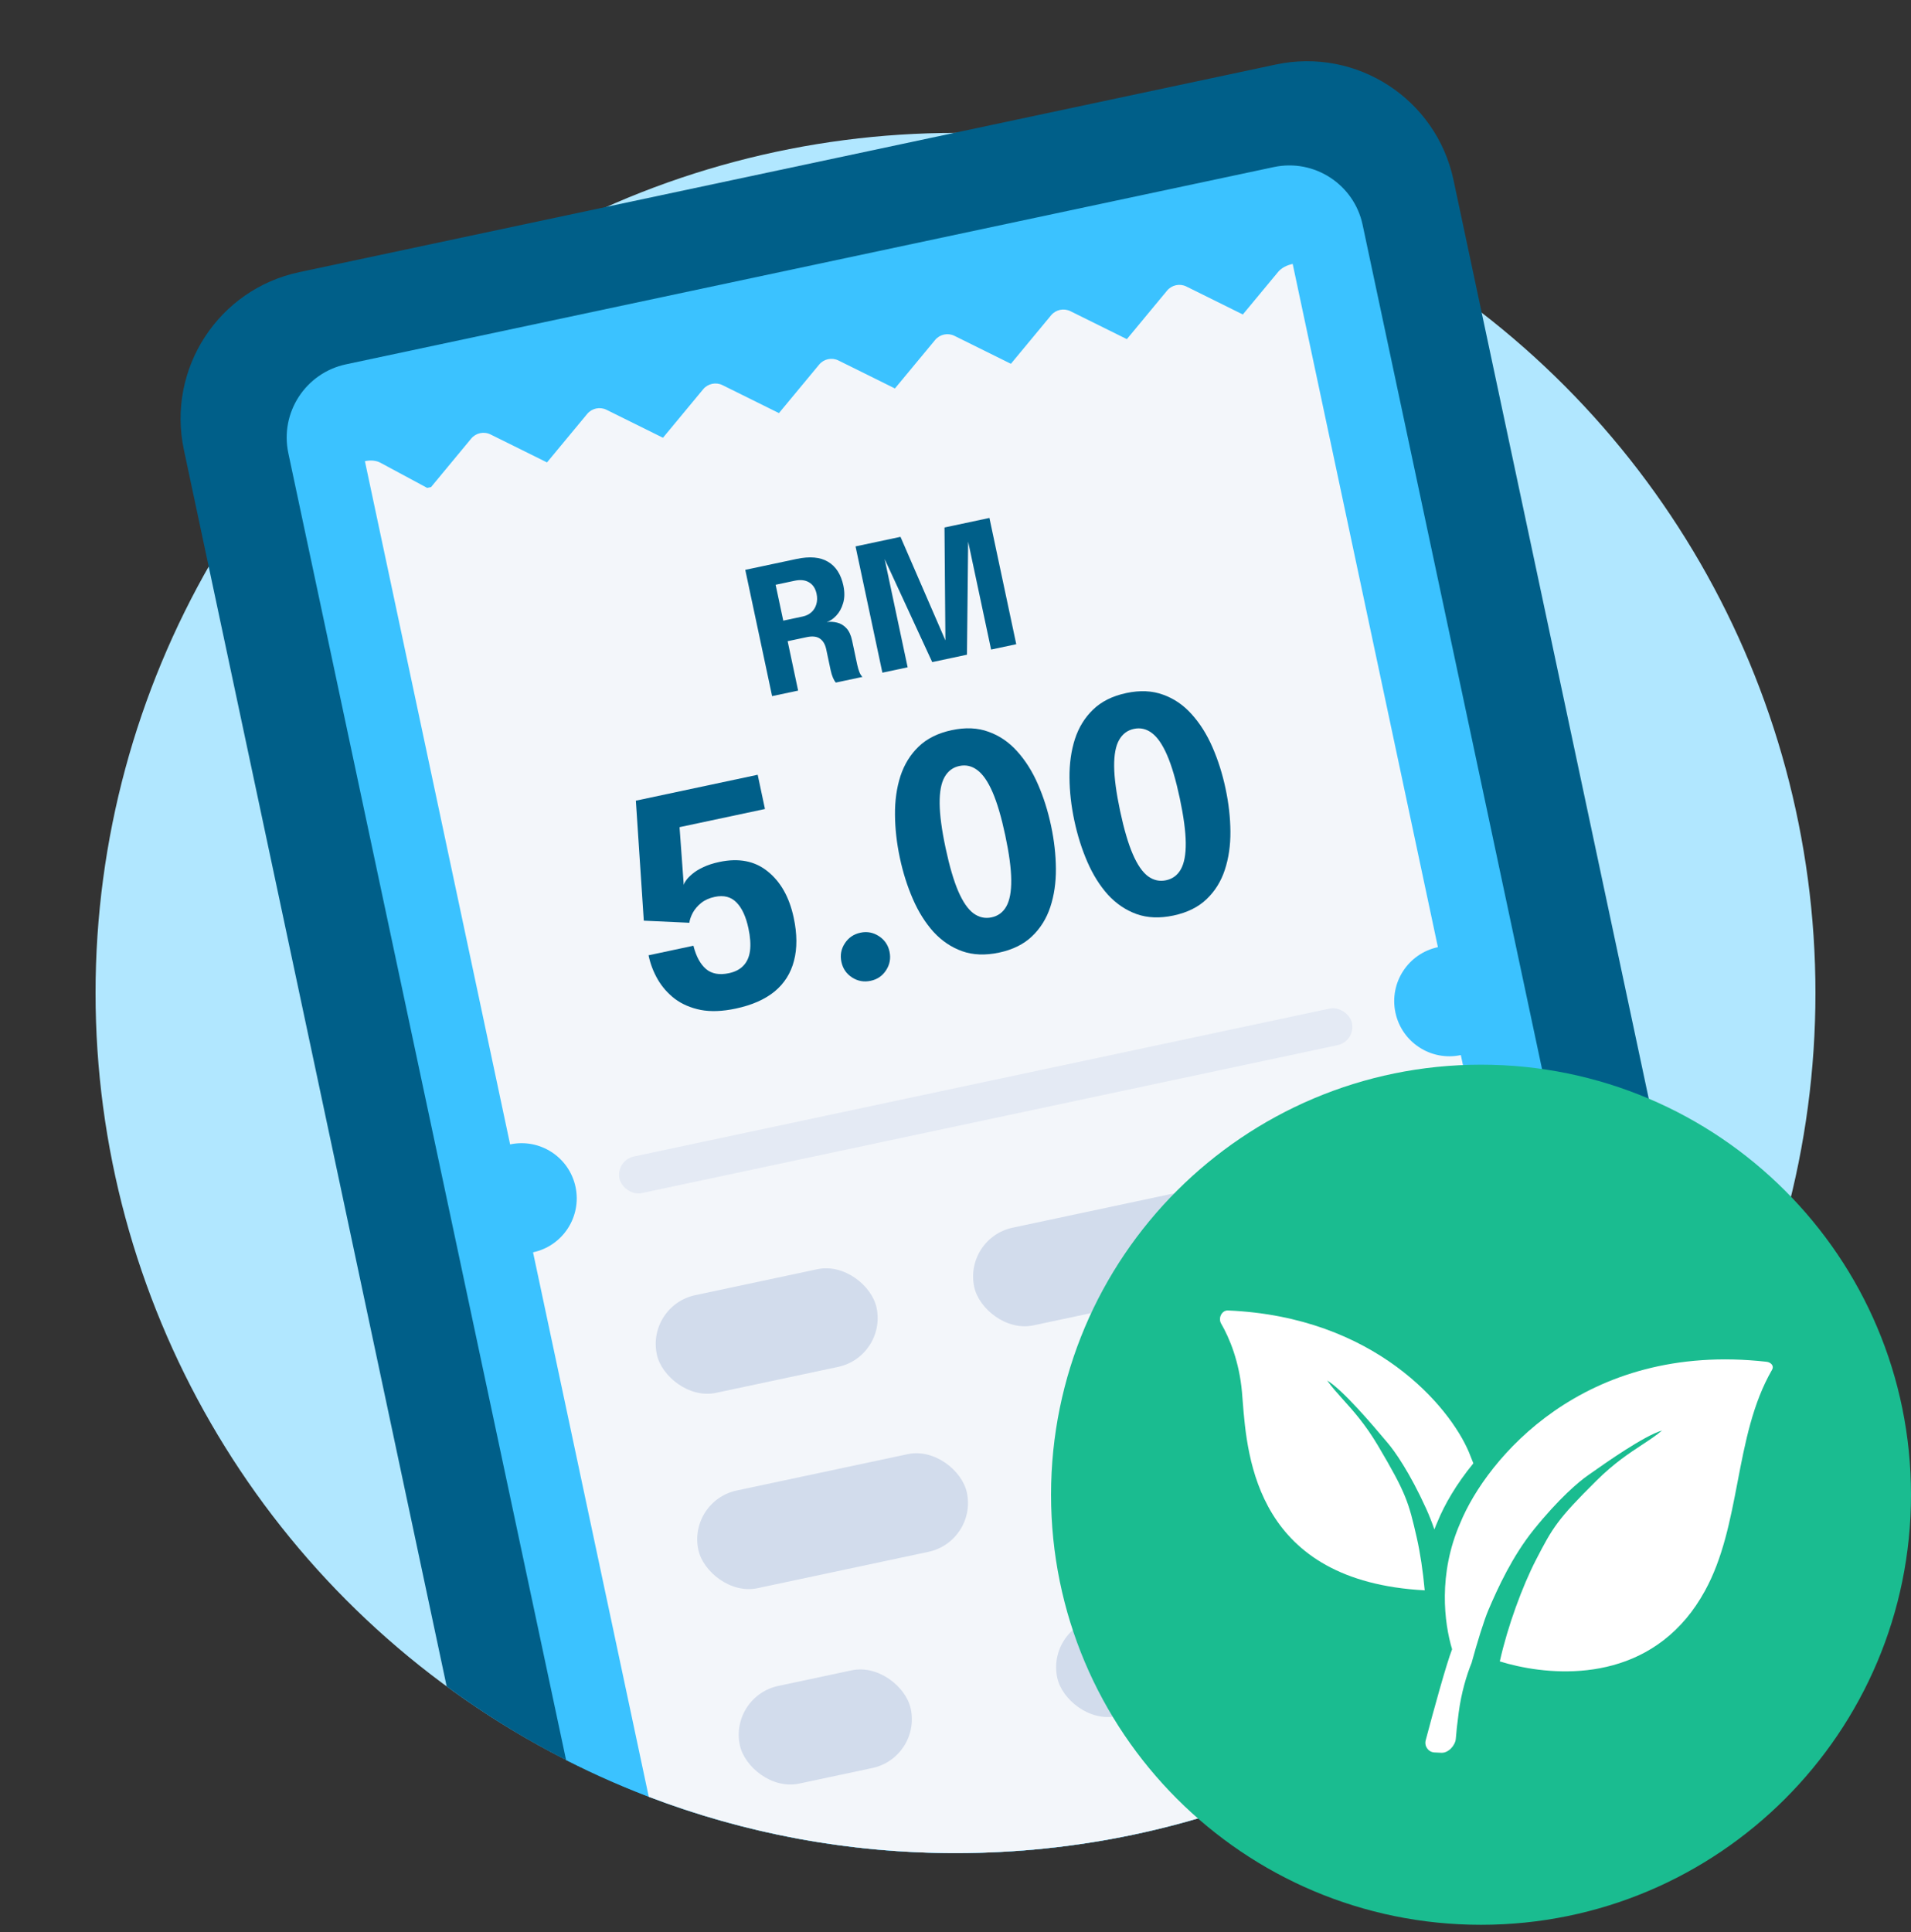<svg xmlns="http://www.w3.org/2000/svg" width="92" height="93" viewBox="0 0 92 93" fill="none"><rect x="0" y="0" width="92" height="93" fill="#333333" stroke="none"/><g clip-path="url(#clip0_1_13509)"><g clip-path="url(#clip1_1_13509)"><g clip-path="url(#clip2_1_13509)"><ellipse cx="46" cy="47.797" rx="41.4" ry="41.4" fill="#B1E7FF"></ellipse><path d="M8.853 21.651C8.025 17.756 10.511 13.928 14.406 13.1L61.422 3.106C65.317 2.278 69.146 4.764 69.974 8.659L82.464 67.419C75.471 80.386 61.765 89.197 46 89.197C36.834 89.197 28.365 86.219 21.505 81.177L8.853 21.651Z" fill="#005F89"></path><path d="M13.881 21.812C13.467 19.864 14.71 17.95 16.658 17.536L61.323 8.042C63.271 7.628 65.185 8.871 65.599 10.819L78.823 73.032C71.253 82.863 59.367 89.197 46 89.197C39.252 89.197 32.881 87.582 27.253 84.719L13.881 21.812Z" fill="#3BC2FF"></path><path d="M62.233 12.704C61.954 12.763 61.691 12.896 61.536 13.083L59.833 15.137L57.115 13.791C56.798 13.634 56.411 13.716 56.185 13.989L54.25 16.324L51.532 14.978C51.215 14.821 50.828 14.903 50.602 15.176L48.667 17.511L45.949 16.165C45.631 16.008 45.245 16.09 45.019 16.363L43.084 18.698L40.366 17.352C40.048 17.194 39.662 17.276 39.436 17.549L37.5 19.884L34.783 18.538C34.465 18.381 34.079 18.463 33.852 18.736L31.917 21.071L29.199 19.725C28.882 19.568 28.495 19.65 28.269 19.923L26.334 22.258L23.616 20.912C23.299 20.754 22.912 20.837 22.686 21.109L20.751 23.445L20.565 23.484L18.31 22.271C18.105 22.16 17.829 22.142 17.568 22.198L24.558 55.084C25.993 54.78 27.402 55.695 27.707 57.129C28.012 58.563 27.096 59.973 25.662 60.278L31.233 86.486C35.82 88.237 40.798 89.197 46 89.197C57.703 89.197 68.271 84.341 75.801 76.535L70.328 50.784C68.893 51.089 67.484 50.173 67.179 48.739C66.874 47.305 67.79 45.895 69.224 45.59L62.233 12.704Z" fill="#F3F6FA"></path><rect x="31.121" y="62.84" width="10.815" height="4.807" rx="2.403" transform="rotate(-12 31.121 62.84)" fill="#D2DCEC"></rect><rect x="33.119" y="72.242" width="13.218" height="4.807" rx="2.403" transform="rotate(-12 33.119 72.242)" fill="#D2DCEC"></rect><rect x="46.401" y="59.592" width="20.428" height="4.807" rx="2.403" transform="rotate(-12 46.401 59.592)" fill="#D2DCEC"></rect><rect x="51.926" y="68.248" width="16.823" height="4.807" rx="2.403" transform="rotate(-12 51.926 68.248)" fill="#D2DCEC"></rect><rect x="35.118" y="81.649" width="8.412" height="4.807" rx="2.403" transform="rotate(-12 35.118 81.649)" fill="#D2DCEC"></rect><rect x="50.398" y="78.401" width="20.428" height="4.807" rx="2.403" transform="rotate(-12 50.398 78.401)" fill="#D2DCEC"></rect><rect x="29.636" y="55.853" width="36.05" height="1.802" rx="0.901" transform="rotate(-12 29.636 55.853)" fill="#E4EAF4"></rect><path fill-rule="evenodd" clip-rule="evenodd" d="M48.094 45.853C47.433 45.993 46.839 45.97 46.314 45.782C45.793 45.594 45.334 45.284 44.939 44.853C44.547 44.417 44.217 43.891 43.949 43.276C43.681 42.661 43.471 41.999 43.321 41.29C43.17 40.581 43.092 39.892 43.087 39.221C43.08 38.545 43.167 37.926 43.347 37.363C43.531 36.799 43.822 36.325 44.222 35.94C44.624 35.551 45.157 35.285 45.819 35.145C46.48 35.004 47.072 35.03 47.594 35.224C48.119 35.411 48.579 35.726 48.972 36.167C49.369 36.607 49.703 37.137 49.972 37.757C50.24 38.372 50.449 39.034 50.6 39.743C50.751 40.452 50.829 41.141 50.834 41.812C50.839 42.483 50.749 43.098 50.564 43.658C50.382 44.211 50.09 44.681 49.686 45.066C49.287 45.45 48.756 45.712 48.094 45.853ZM47.734 44.156C48.048 44.089 48.286 43.914 48.446 43.63C48.61 43.34 48.689 42.916 48.683 42.358C48.678 41.8 48.582 41.084 48.396 40.211C48.21 39.334 48.006 38.641 47.786 38.133C47.564 37.621 47.319 37.266 47.051 37.068C46.788 36.869 46.5 36.803 46.185 36.87C45.875 36.935 45.638 37.113 45.474 37.403C45.31 37.693 45.231 38.117 45.237 38.675C45.242 39.228 45.337 39.944 45.524 40.822C45.711 41.699 45.915 42.394 46.136 42.906C46.357 43.414 46.601 43.767 46.869 43.965C47.136 44.158 47.424 44.222 47.734 44.156Z" fill="#005F89"></path><path d="M32.715 39.814L36.827 38.94L36.477 37.292L30.612 38.539L30.994 44.315L33.186 44.416C33.207 44.264 33.264 44.102 33.355 43.931C33.451 43.758 33.584 43.602 33.756 43.463C33.932 43.322 34.149 43.225 34.407 43.17C34.844 43.077 35.194 43.167 35.458 43.44C35.721 43.707 35.912 44.123 36.032 44.686C36.121 45.104 36.146 45.464 36.107 45.767C36.067 46.064 35.961 46.303 35.788 46.482C35.62 46.66 35.388 46.78 35.092 46.843C34.633 46.941 34.265 46.874 33.99 46.643C33.72 46.411 33.52 46.047 33.39 45.549L33.384 45.521L31.223 45.981L31.229 46.009C31.313 46.408 31.461 46.789 31.67 47.151C31.879 47.509 32.153 47.819 32.493 48.08C32.837 48.336 33.25 48.513 33.732 48.611C34.218 48.704 34.779 48.683 35.418 48.547C36.202 48.381 36.827 48.105 37.295 47.721C37.762 47.333 38.072 46.84 38.225 46.244C38.382 45.646 38.378 44.955 38.211 44.172C38.002 43.191 37.587 42.45 36.966 41.949C36.348 41.443 35.57 41.289 34.631 41.489C34.331 41.553 34.072 41.637 33.854 41.742C33.639 41.842 33.464 41.95 33.327 42.068C33.194 42.179 33.093 42.284 33.026 42.382C32.958 42.48 32.922 42.553 32.918 42.603L32.715 39.814Z" fill="#005F89"></path><path d="M41.02 47.048C41.293 47.225 41.591 47.279 41.915 47.21C42.234 47.143 42.483 46.972 42.66 46.699C42.837 46.426 42.892 46.127 42.823 45.803C42.755 45.484 42.584 45.236 42.311 45.059C42.038 44.881 41.742 44.826 41.423 44.894C41.099 44.963 40.848 45.134 40.671 45.407C40.493 45.68 40.439 45.977 40.507 46.296C40.575 46.62 40.746 46.87 41.02 47.048Z" fill="#005F89"></path><path fill-rule="evenodd" clip-rule="evenodd" d="M54.715 43.997C55.24 44.184 55.834 44.208 56.496 44.067C57.158 43.926 57.688 43.664 58.087 43.28C58.491 42.895 58.784 42.425 58.965 41.872C59.15 41.312 59.24 40.697 59.235 40.026C59.23 39.355 59.152 38.666 59.001 37.957C58.851 37.248 58.641 36.586 58.373 35.971C58.104 35.352 57.771 34.822 57.373 34.381C56.98 33.94 56.521 33.625 55.995 33.438C55.473 33.245 54.882 33.218 54.22 33.359C53.558 33.5 53.026 33.765 52.623 34.155C52.224 34.539 51.932 35.013 51.748 35.577C51.568 36.14 51.482 36.759 51.488 37.435C51.493 38.106 51.571 38.796 51.722 39.504C51.873 40.213 52.082 40.875 52.35 41.49C52.618 42.105 52.948 42.631 53.34 43.068C53.736 43.498 54.194 43.808 54.715 43.997ZM56.847 41.844C56.687 42.128 56.45 42.303 56.135 42.37C55.825 42.436 55.537 42.372 55.27 42.179C55.003 41.981 54.758 41.628 54.538 41.121C54.316 40.608 54.112 39.914 53.925 39.036C53.739 38.158 53.643 37.443 53.638 36.889C53.633 36.331 53.712 35.907 53.876 35.618C54.04 35.328 54.277 35.15 54.587 35.084C54.901 35.017 55.19 35.083 55.453 35.282C55.721 35.48 55.965 35.836 56.187 36.348C56.408 36.855 56.611 37.548 56.798 38.425C56.983 39.298 57.079 40.014 57.085 40.572C57.091 41.13 57.011 41.554 56.847 41.844Z" fill="#005F89"></path><path fill-rule="evenodd" clip-rule="evenodd" d="M35.879 27.429L37.171 33.507L38.424 33.241L37.919 30.863L38.838 30.668C39.11 30.61 39.321 30.634 39.473 30.739C39.624 30.842 39.725 31.013 39.776 31.252L39.99 32.262C40.019 32.396 40.056 32.517 40.102 32.625C40.148 32.731 40.194 32.807 40.241 32.854L41.523 32.582C41.471 32.541 41.422 32.467 41.376 32.359C41.333 32.248 41.297 32.125 41.268 31.99L41.022 30.832C40.966 30.568 40.873 30.368 40.743 30.232C40.614 30.096 40.466 30.008 40.3 29.969C40.136 29.927 39.969 29.918 39.799 29.942C39.958 29.894 40.111 29.791 40.259 29.633C40.409 29.475 40.52 29.273 40.591 29.029C40.665 28.78 40.668 28.5 40.602 28.186C40.486 27.643 40.239 27.26 39.862 27.039C39.487 26.814 38.981 26.77 38.344 26.905L35.879 27.429ZM37.708 29.874L38.644 29.675C38.809 29.64 38.948 29.572 39.061 29.47C39.175 29.369 39.254 29.241 39.299 29.088C39.346 28.934 39.351 28.765 39.312 28.581C39.257 28.323 39.136 28.139 38.949 28.03C38.765 27.919 38.532 27.894 38.252 27.954L37.341 28.147L37.708 29.874Z" fill="#005F89"></path><path d="M47.633 24.93L45.47 25.39L45.514 30.825L43.352 25.84L41.188 26.3L42.48 32.378L43.696 32.12L42.589 26.909L44.879 31.869L46.552 31.513L46.609 26.069L47.714 31.266L48.925 31.008L47.633 24.93Z" fill="#005F89"></path><path d="M71.3 92.647C82.732 92.647 92 83.379 92 71.947C92 60.515 82.732 51.247 71.3 51.247C59.868 51.247 50.6 60.515 50.6 71.947C50.6 83.379 59.868 92.647 71.3 92.647Z" fill="#1ABC90"></path><path d="M68.662 72.624C68.81 72.951 68.94 73.284 69.054 73.617C69.103 73.487 69.157 73.357 69.214 73.227C69.542 72.425 70.11 71.437 70.931 70.435L70.713 69.888C69.779 67.692 66.179 63.376 59.116 63.077C58.818 63.064 58.635 63.446 58.787 63.707C59.195 64.41 59.662 65.546 59.791 67.001C59.802 67.133 59.813 67.274 59.825 67.425C60.046 70.23 60.51 76.115 68.589 76.548C68.504 75.619 68.37 74.729 68.206 74.013C67.816 72.303 67.694 71.871 66.339 69.583C65.729 68.554 65.144 67.904 64.649 67.355C64.364 67.037 64.108 66.753 63.894 66.447C64.658 66.907 66.132 68.654 66.653 69.273C66.715 69.347 66.764 69.404 66.796 69.442C67.144 69.846 67.868 70.874 68.662 72.624Z" fill="white"></path><path d="M68.636 83.766C69.014 82.34 69.629 80.096 69.907 79.383C69.53 78.132 69.221 75.766 70.304 73.297C71.55 70.264 76.223 64.555 85.043 65.546C85.255 65.57 85.421 65.742 85.312 65.93C84.377 67.546 84.014 69.437 83.651 71.329C83.299 73.163 82.948 74.999 82.073 76.585C81.807 77.067 81.514 77.502 81.181 77.899C78.439 81.16 74.196 80.59 72.204 79.969C72.578 78.285 73.292 76.347 73.948 75.076C74.752 73.52 74.977 73.132 76.861 71.265C77.709 70.424 78.438 69.946 79.055 69.54C79.411 69.306 79.73 69.097 80.013 68.856C79.158 69.104 77.293 70.418 76.633 70.883C76.555 70.938 76.493 70.982 76.452 71.01C76.014 71.312 75.056 72.121 73.851 73.613C72.806 74.907 72.107 76.439 71.658 77.489C71.44 77.999 71.111 79.075 70.847 80.036C70.597 80.657 70.354 81.466 70.226 82.424C70.152 82.976 70.109 83.385 70.087 83.685C70.062 84.022 69.721 84.384 69.39 84.367L69.055 84.351C68.764 84.336 68.561 84.052 68.636 83.766Z" fill="white"></path></g></g></g><defs><clipPath id="clip0_1_13509"><rect width="92" height="92" fill="white" transform="translate(0 0.647)"></rect></clipPath><clipPath id="clip1_1_13509"><rect width="92" height="92" fill="white" transform="translate(0 0.647)"></rect></clipPath><clipPath id="clip2_1_13509"><rect width="92" height="92" fill="white" transform="translate(0 0.647)"></rect></clipPath></defs></svg>